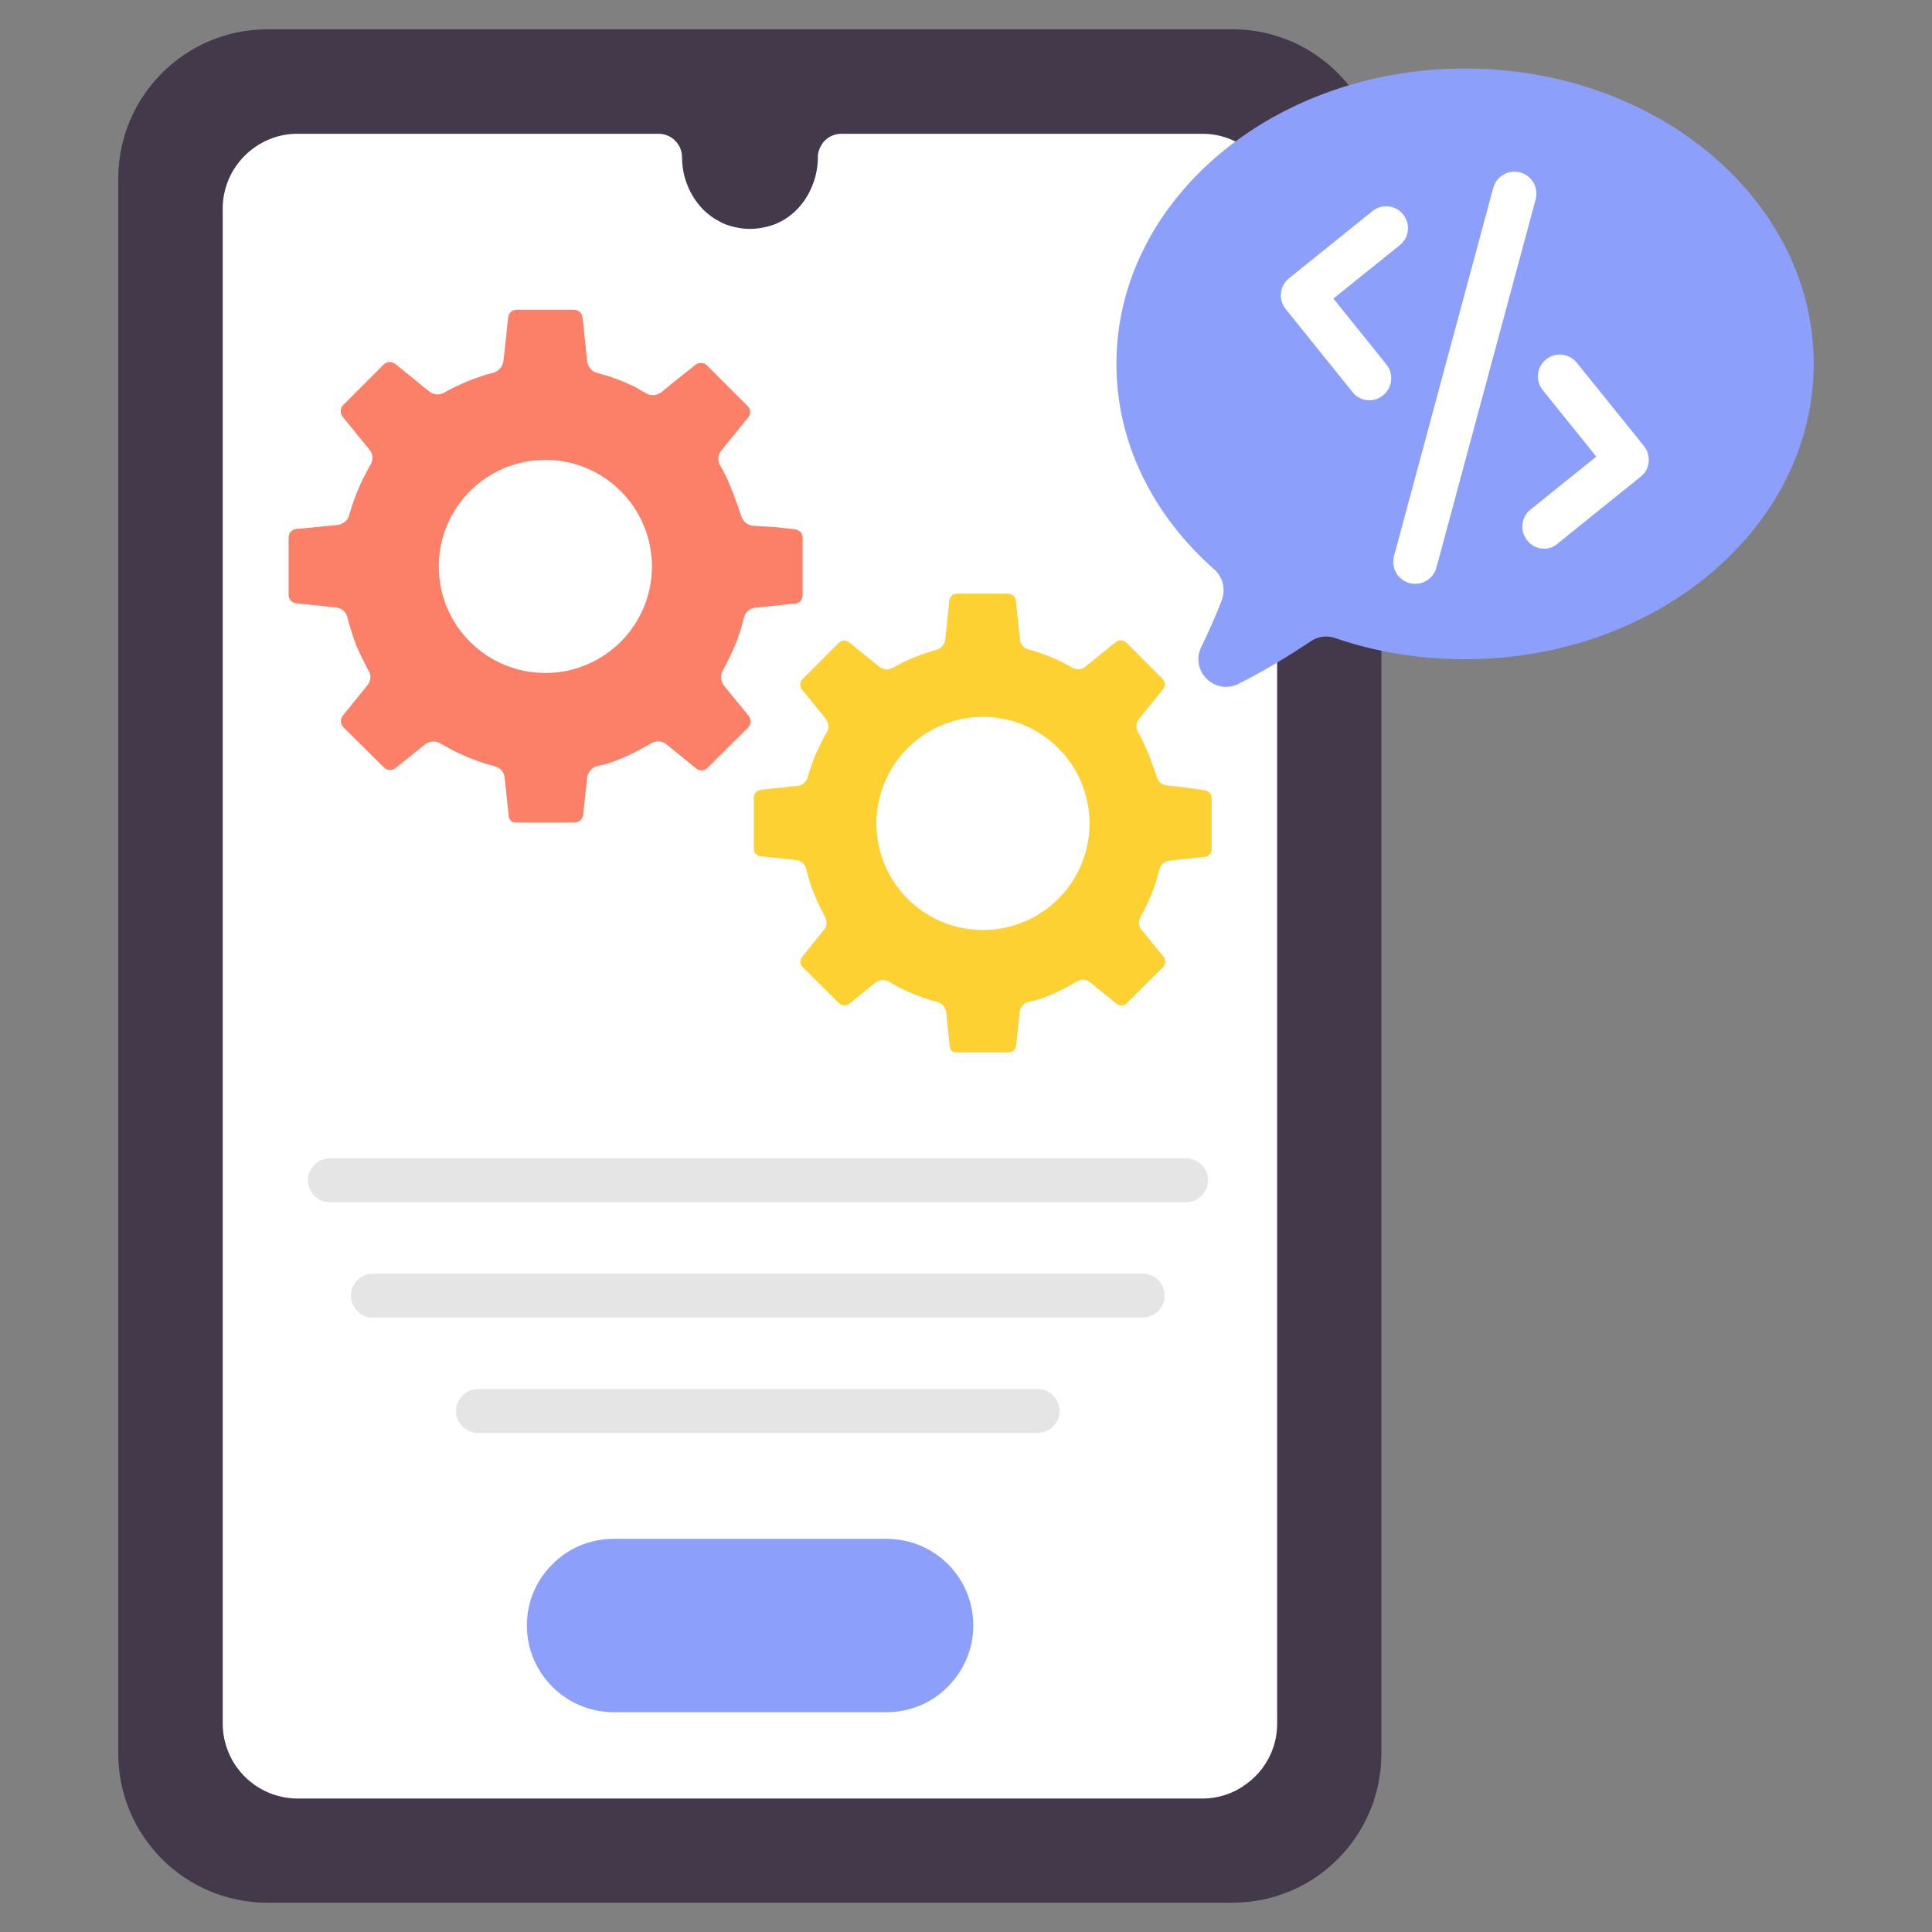 <svg width="70" height="70" viewBox="0 0 70 70" fill="none" xmlns="http://www.w3.org/2000/svg">
<rect x="0" y="0" width="70" height="70" fill="#808080" stroke="none"/>
<path d="M50.05 6.47V63.53C50.05 66.532 47.632 68.939 44.652 68.939H9.694C6.714 68.939 4.285 66.532 4.285 63.53V6.47C4.285 3.479 6.714 1.061 9.694 1.061H44.652C47.632 1.061 50.05 3.479 50.05 6.47Z" fill="#44394A"/>
<path d="M46.273 7.551V62.459C46.273 63.371 45.817 64.177 45.117 64.665C44.682 64.983 44.142 65.164 43.569 65.164H10.775C10.058 65.161 9.372 64.875 8.866 64.368C8.359 63.862 8.073 63.175 8.07 62.459V7.551C8.07 6.067 9.29 4.847 10.775 4.847H23.863C24.329 4.847 24.711 5.229 24.711 5.695C24.711 6.661 25.231 7.594 26.058 8.018C26.238 8.124 26.429 8.188 26.631 8.23C26.987 8.314 27.357 8.314 27.713 8.23C28.869 7.997 29.632 6.873 29.632 5.695C29.632 5.526 29.686 5.367 29.781 5.229V5.218C29.859 5.104 29.963 5.01 30.085 4.946C30.207 4.881 30.343 4.847 30.481 4.847H43.569C45.054 4.847 46.273 6.067 46.273 7.551Z" fill="white"/>
<path d="M29.081 19.483V21.562C29.081 21.721 28.965 21.859 28.806 21.87L27.363 22.018C27.162 22.039 26.992 22.188 26.95 22.389C26.928 22.464 26.918 22.527 26.907 22.559C26.801 22.973 26.653 23.365 26.472 23.736C26.409 23.874 26.334 24.012 26.271 24.139C26.239 24.192 26.218 24.245 26.186 24.299C26.09 24.468 26.112 24.68 26.228 24.839L27.13 25.942C27.225 26.07 27.215 26.25 27.109 26.356L25.634 27.82C25.582 27.876 25.509 27.91 25.432 27.914C25.355 27.918 25.279 27.892 25.221 27.841L24.659 27.385L24.149 26.971C24.073 26.908 23.979 26.87 23.881 26.863C23.782 26.855 23.683 26.878 23.598 26.929C23.195 27.162 22.431 27.576 21.827 27.714C21.784 27.724 21.721 27.735 21.636 27.756C21.434 27.809 21.297 27.979 21.275 28.17L21.127 29.527C21.117 29.602 21.08 29.671 21.024 29.722C20.968 29.772 20.895 29.801 20.819 29.803H18.687C18.549 29.803 18.444 29.708 18.433 29.57L18.284 28.18C18.276 28.082 18.237 27.989 18.172 27.914C18.107 27.84 18.02 27.788 17.924 27.767C17.924 27.767 17.913 27.767 17.903 27.756C17.786 27.724 17.669 27.692 17.563 27.661C17.004 27.481 16.467 27.239 15.962 26.939C15.876 26.887 15.776 26.862 15.676 26.868C15.575 26.873 15.479 26.909 15.399 26.971L14.328 27.83C14.201 27.926 14.021 27.915 13.915 27.809L12.44 26.345C12.386 26.291 12.354 26.219 12.351 26.143C12.347 26.066 12.371 25.991 12.419 25.932L13.31 24.829C13.437 24.68 13.459 24.458 13.353 24.299L13.268 24.139L13.077 23.758C12.95 23.503 12.844 23.238 12.759 22.962L12.631 22.549C12.621 22.506 12.61 22.442 12.589 22.379C12.568 22.281 12.517 22.193 12.442 22.126C12.368 22.059 12.275 22.018 12.175 22.008L10.733 21.859C10.656 21.852 10.585 21.817 10.534 21.76C10.483 21.703 10.456 21.628 10.457 21.552V19.473C10.457 19.314 10.574 19.186 10.733 19.165L11.507 19.091L12.239 19.017C12.336 19.005 12.428 18.964 12.501 18.9C12.575 18.836 12.628 18.751 12.653 18.656C12.833 18.009 13.098 17.404 13.427 16.832C13.533 16.662 13.512 16.439 13.384 16.291L12.409 15.092C12.363 15.032 12.34 14.957 12.344 14.882C12.348 14.806 12.378 14.734 12.43 14.679L13.904 13.204C14.01 13.098 14.19 13.088 14.318 13.183L15.548 14.18C15.707 14.308 15.93 14.329 16.099 14.223C16.216 14.159 16.322 14.095 16.439 14.042C16.513 14.011 16.587 13.968 16.662 13.936C17.054 13.756 17.457 13.608 17.881 13.502C18.072 13.448 18.21 13.279 18.242 13.077L18.412 11.497C18.422 11.348 18.56 11.221 18.719 11.221H20.798C20.874 11.223 20.946 11.252 21.003 11.302C21.059 11.353 21.096 11.422 21.106 11.497L21.275 13.088C21.297 13.289 21.434 13.459 21.636 13.512C22.109 13.631 22.568 13.802 23.004 14.021C23.078 14.064 23.259 14.159 23.418 14.255C23.587 14.35 23.799 14.329 23.959 14.212C24.383 13.862 25.2 13.215 25.2 13.215C25.327 13.12 25.507 13.13 25.613 13.236L27.087 14.711C27.204 14.827 27.215 14.997 27.109 15.124L26.133 16.323C26.069 16.401 26.031 16.497 26.025 16.599C26.02 16.7 26.046 16.8 26.101 16.885C26.133 16.938 26.165 16.98 26.175 17.012C26.43 17.447 26.716 18.274 26.865 18.72C26.928 18.9 27.087 19.027 27.268 19.049L28.021 19.091L28.795 19.176C28.965 19.197 29.081 19.324 29.081 19.483Z" fill="#FC8068"/>
<path d="M43.901 28.912V30.768C43.901 30.906 43.794 31.033 43.657 31.044L42.373 31.181C42.193 31.203 42.044 31.341 42.002 31.51C41.981 31.574 41.97 31.627 41.96 31.669C41.864 32.041 41.737 32.38 41.578 32.719C41.525 32.847 41.461 32.963 41.398 33.08C41.376 33.133 41.344 33.175 41.323 33.218C41.238 33.377 41.249 33.557 41.366 33.695L42.161 34.671C42.246 34.777 42.235 34.936 42.14 35.042L40.825 36.347C40.729 36.453 40.57 36.453 40.453 36.368L39.955 35.965L39.499 35.594C39.431 35.537 39.348 35.504 39.26 35.498C39.173 35.492 39.085 35.515 39.011 35.562C38.651 35.774 37.972 36.145 37.431 36.262C37.399 36.272 37.335 36.283 37.261 36.304C37.081 36.347 36.953 36.495 36.943 36.675L36.816 37.885C36.794 38.022 36.678 38.129 36.54 38.129H34.641C34.525 38.129 34.429 38.044 34.408 37.916L34.281 36.675C34.272 36.589 34.236 36.507 34.179 36.441C34.123 36.374 34.047 36.327 33.963 36.304C33.963 36.304 33.952 36.304 33.941 36.294C33.835 36.272 33.729 36.241 33.634 36.209C33.135 36.05 32.658 35.838 32.213 35.572C32.136 35.525 32.048 35.503 31.958 35.509C31.869 35.514 31.784 35.548 31.714 35.604L30.77 36.368C30.664 36.453 30.505 36.442 30.399 36.347L29.084 35.042C28.978 34.936 28.978 34.777 29.063 34.671L29.848 33.695C29.964 33.557 29.975 33.366 29.89 33.218L29.816 33.069C29.763 32.963 29.699 32.847 29.646 32.73C29.54 32.497 29.445 32.263 29.36 32.019C29.317 31.892 29.285 31.776 29.253 31.648C29.243 31.616 29.232 31.553 29.211 31.489C29.193 31.402 29.147 31.323 29.08 31.263C29.013 31.204 28.929 31.168 28.84 31.16L27.557 31.022C27.488 31.016 27.425 30.984 27.38 30.933C27.334 30.882 27.311 30.815 27.313 30.747V28.891C27.313 28.753 27.419 28.636 27.557 28.615L28.246 28.541L28.893 28.477C29.073 28.456 29.211 28.328 29.264 28.159C29.423 27.586 29.657 27.045 29.953 26.536C30.049 26.388 30.028 26.186 29.922 26.048L29.052 24.977C28.967 24.871 28.978 24.712 29.073 24.606L30.388 23.291C30.484 23.195 30.643 23.184 30.76 23.269L31.863 24.16C32.001 24.277 32.202 24.288 32.35 24.192C32.457 24.139 32.552 24.086 32.648 24.033L32.838 23.938C33.188 23.779 33.549 23.651 33.931 23.545C34.016 23.52 34.091 23.471 34.148 23.403C34.205 23.335 34.24 23.251 34.249 23.163L34.398 21.753C34.408 21.615 34.525 21.509 34.673 21.509H36.529C36.667 21.509 36.784 21.615 36.805 21.753L36.953 23.163C36.975 23.344 37.091 23.492 37.272 23.535C37.643 23.63 38.014 23.768 38.353 23.927L38.481 23.991C38.555 24.022 38.714 24.118 38.852 24.192C39.011 24.277 39.191 24.266 39.329 24.15L40.432 23.259C40.538 23.174 40.697 23.184 40.803 23.28L42.119 24.595C42.225 24.701 42.225 24.85 42.14 24.966L41.27 26.038C41.154 26.175 41.143 26.377 41.238 26.536C41.26 26.578 41.291 26.621 41.302 26.653C41.525 27.045 41.79 27.777 41.917 28.169C41.97 28.328 42.108 28.445 42.278 28.456L42.946 28.53L43.657 28.636C43.794 28.657 43.901 28.774 43.901 28.912Z" fill="#FCD131"/>
<path d="M19.759 24.383C21.891 24.383 23.62 22.655 23.62 20.523C23.62 18.391 21.891 16.662 19.759 16.662C17.627 16.662 15.898 18.391 15.898 20.523C15.898 22.655 17.627 24.383 19.759 24.383Z" fill="white"/>
<path d="M35.614 33.695C37.747 33.695 39.475 31.967 39.475 29.835C39.475 27.703 37.747 25.974 35.614 25.974C33.482 25.974 31.754 27.703 31.754 29.835C31.754 31.967 33.482 33.695 35.614 33.695Z" fill="white"/>
<path d="M42.974 43.559H11.952C11.517 43.559 11.156 43.199 11.156 42.764C11.156 42.329 11.517 41.968 11.952 41.968H42.974C43.409 41.968 43.77 42.329 43.77 42.764C43.77 43.199 43.409 43.559 42.974 43.559ZM41.405 47.738H13.511C13.076 47.738 12.715 47.377 12.715 46.943C12.715 46.508 13.076 46.147 13.511 46.147H41.405C41.84 46.147 42.2 46.508 42.2 46.943C42.2 47.377 41.84 47.738 41.405 47.738ZM37.597 51.917H17.318C16.884 51.917 16.523 51.556 16.523 51.121C16.523 50.686 16.884 50.326 17.318 50.326H37.597C38.032 50.326 38.393 50.686 38.393 51.121C38.393 51.556 38.032 51.917 37.597 51.917Z" fill="#E5E5E5"/>
<path d="M35.264 58.895C35.264 59.754 34.914 60.539 34.341 61.112C33.779 61.685 32.994 62.035 32.125 62.035H22.229C20.5 62.035 19.09 60.624 19.09 58.895C19.09 58.026 19.44 57.241 20.013 56.679C20.575 56.106 21.36 55.756 22.229 55.756H32.125C33.864 55.756 35.264 57.156 35.264 58.895ZM65.714 13.183C65.714 19.091 60.05 23.885 53.082 23.885C51.417 23.885 49.837 23.62 48.384 23.121C48.239 23.069 48.084 23.052 47.931 23.07C47.778 23.089 47.632 23.142 47.504 23.227C46.74 23.736 45.849 24.288 44.873 24.776C44.014 25.21 43.102 24.298 43.526 23.439C43.781 22.909 44.046 22.336 44.269 21.742C44.341 21.548 44.352 21.336 44.301 21.135C44.25 20.934 44.139 20.754 43.982 20.618C41.797 18.688 40.45 16.068 40.45 13.183C40.45 7.265 46.103 2.482 53.082 2.482C60.05 2.482 65.714 7.265 65.714 13.183Z" fill="#8C9FFA"/>
<path d="M55.863 19.876C55.759 19.866 55.658 19.834 55.567 19.783C55.475 19.732 55.396 19.662 55.333 19.579C55.201 19.415 55.139 19.206 55.161 18.998C55.182 18.789 55.286 18.597 55.449 18.465L57.836 16.545L55.916 14.159C55.846 14.079 55.793 13.985 55.76 13.884C55.727 13.783 55.715 13.676 55.724 13.57C55.733 13.464 55.764 13.361 55.814 13.267C55.864 13.173 55.932 13.09 56.015 13.023C56.097 12.956 56.193 12.906 56.295 12.877C56.397 12.848 56.504 12.839 56.61 12.852C56.716 12.865 56.818 12.899 56.91 12.953C57.002 13.006 57.082 13.077 57.146 13.162L59.565 16.163C59.692 16.323 59.755 16.535 59.734 16.747C59.713 16.959 59.607 17.15 59.437 17.277L56.436 19.695C56.359 19.765 56.268 19.817 56.169 19.848C56.07 19.879 55.966 19.888 55.863 19.876ZM49.531 14.498C49.427 14.488 49.326 14.457 49.235 14.405C49.144 14.354 49.064 14.285 49.001 14.201L46.583 11.2C46.451 11.037 46.389 10.828 46.411 10.619C46.432 10.41 46.536 10.219 46.699 10.086L49.701 7.668C49.781 7.598 49.875 7.545 49.976 7.512C50.077 7.479 50.184 7.467 50.29 7.476C50.396 7.485 50.499 7.516 50.593 7.566C50.687 7.616 50.77 7.684 50.837 7.767C50.904 7.849 50.953 7.945 50.983 8.047C51.012 8.149 51.021 8.256 51.008 8.362C50.995 8.468 50.961 8.57 50.907 8.662C50.854 8.754 50.783 8.834 50.698 8.898L48.312 10.818L50.231 13.204C50.507 13.544 50.454 14.042 50.114 14.318C49.945 14.466 49.733 14.52 49.531 14.498ZM51.196 21.148C51.154 21.148 51.111 21.138 51.069 21.127C50.968 21.1 50.873 21.053 50.79 20.99C50.707 20.926 50.638 20.846 50.586 20.756C50.533 20.665 50.5 20.565 50.486 20.461C50.472 20.358 50.48 20.252 50.507 20.151L54.102 6.809C54.157 6.605 54.291 6.431 54.474 6.326C54.657 6.22 54.874 6.192 55.078 6.247C55.282 6.302 55.456 6.435 55.561 6.618C55.667 6.801 55.695 7.019 55.64 7.223L52.045 20.565C51.939 20.947 51.578 21.191 51.196 21.148Z" fill="white"/>
</svg>
